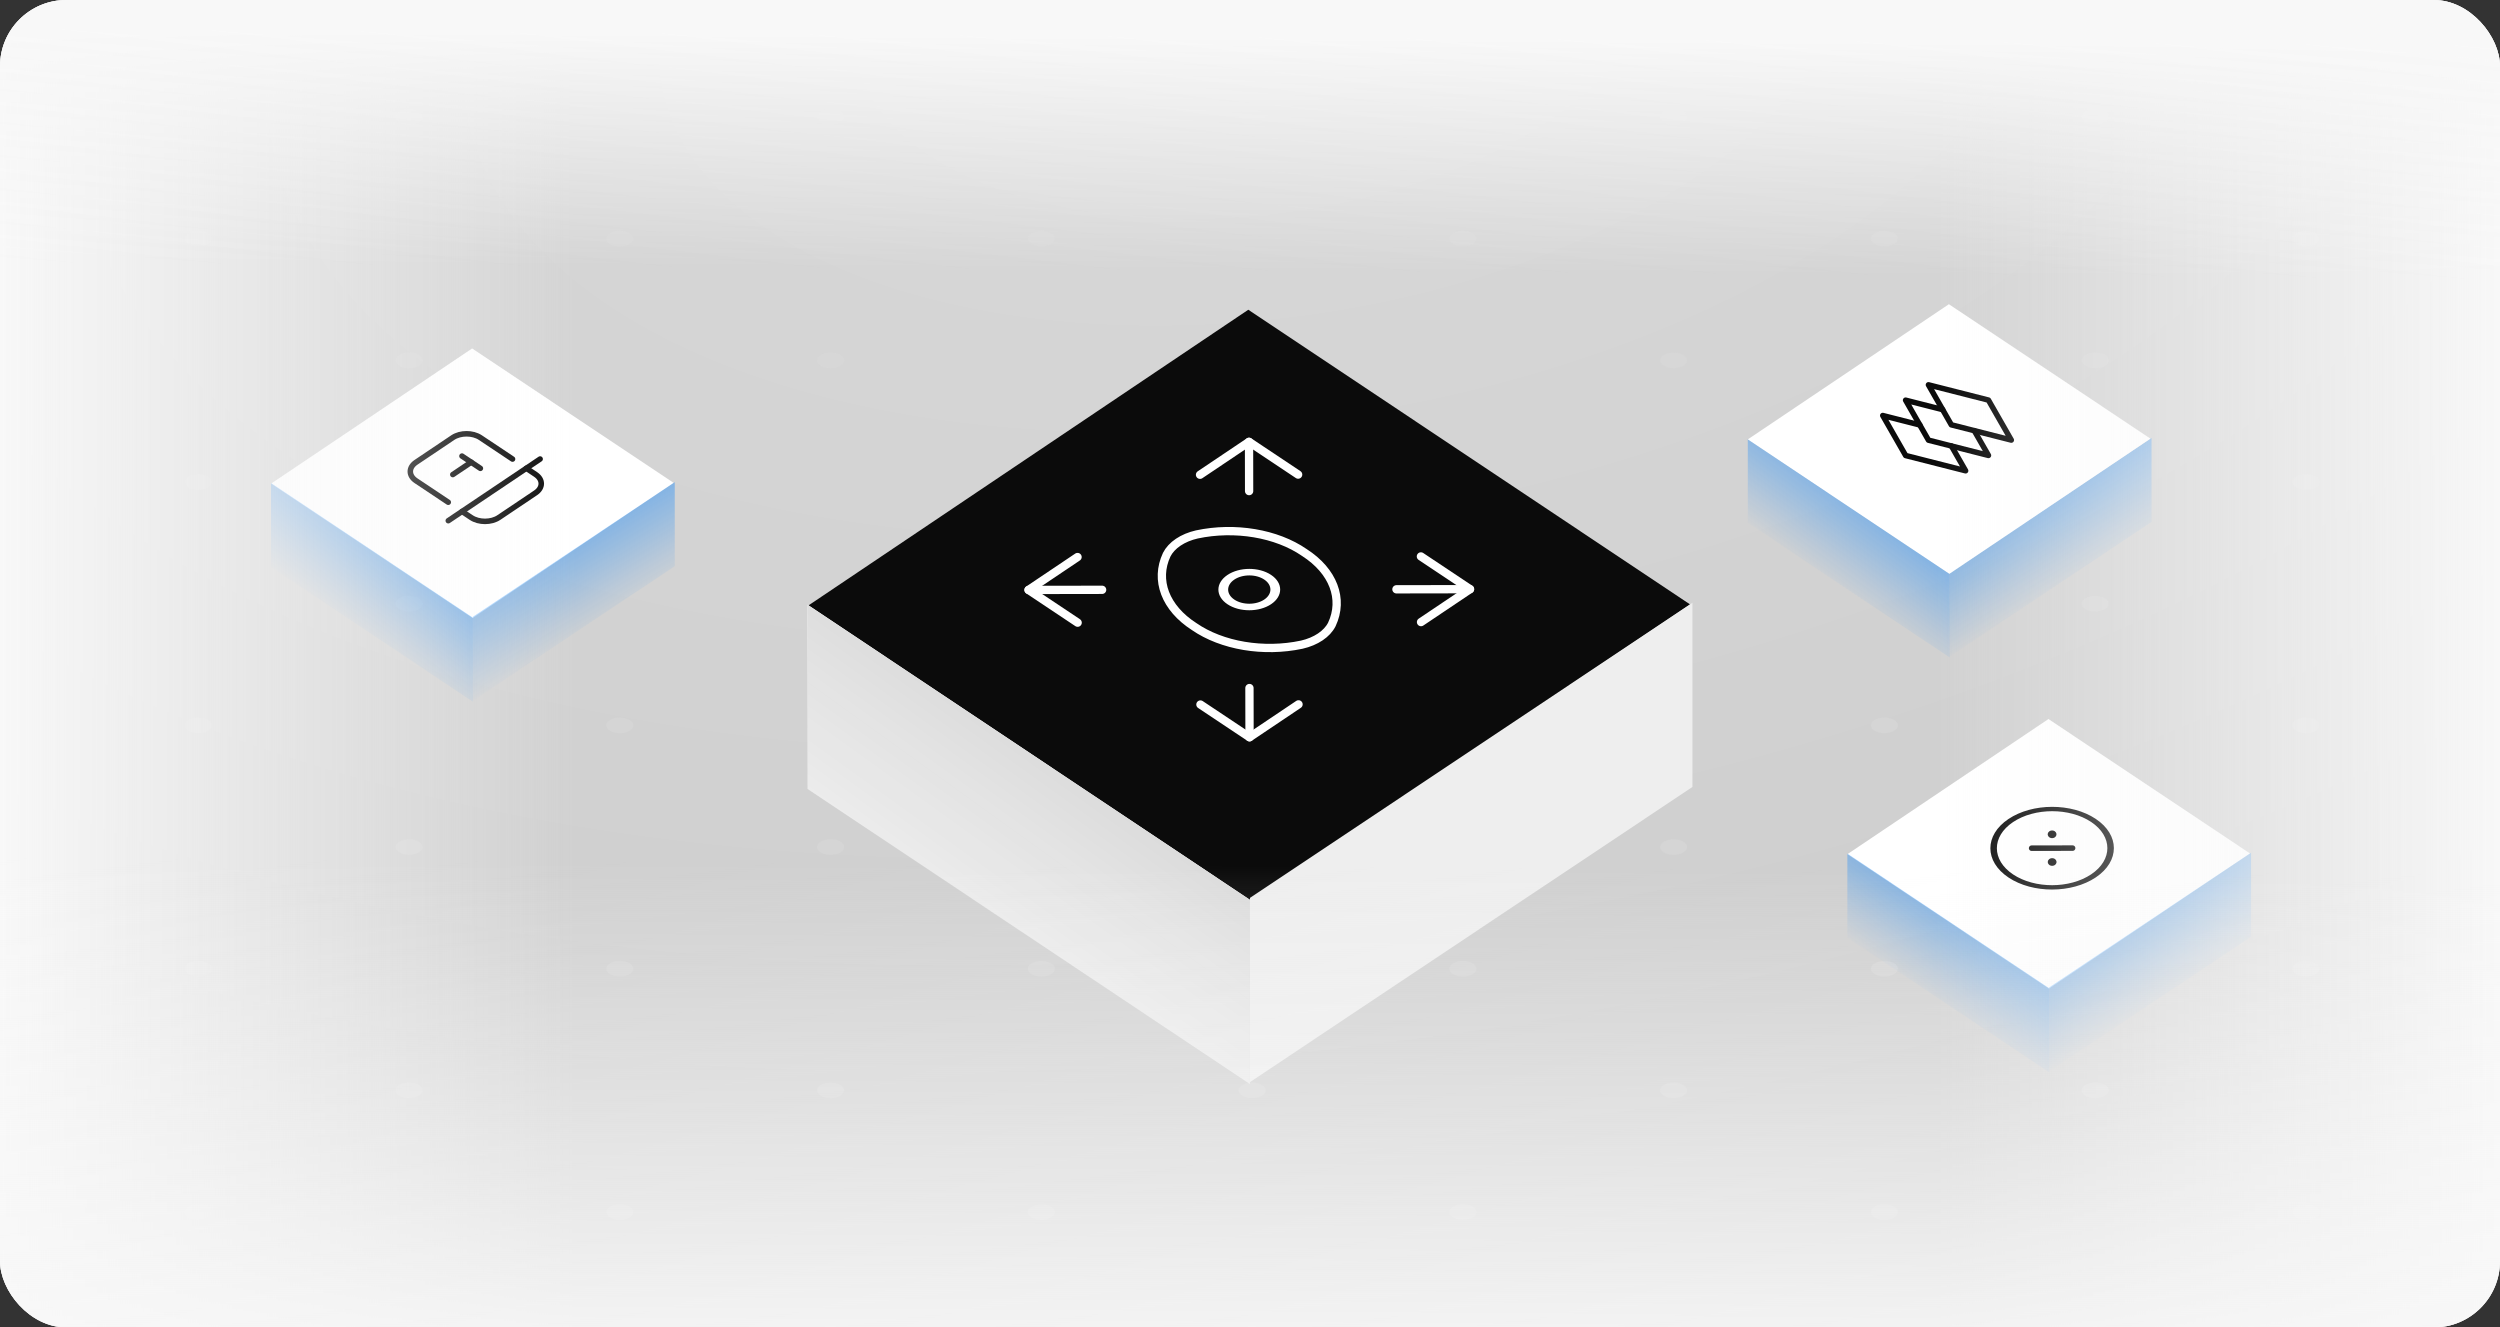 <svg width="452" height="240" viewBox="0 0 452 240" fill="none" xmlns="http://www.w3.org/2000/svg">
<rect x="0" y="0" width="452" height="240" fill="#333333" stroke="none"/>
<g clip-path="url(#clip0_30984_28846)">
<rect width="452" height="240" rx="12" fill="url(#paint0_radial_30984_28846)" fill-opacity="0.81"/>
<g opacity="0.5">
<circle cx="2" cy="2" r="2" transform="matrix(0.866 0.5 -0.866 0.5 340.7 -2.846)" fill="#D9D9D9"/>
<circle cx="2" cy="2" r="2" transform="matrix(0.866 0.5 -0.866 0.5 378.806 19.153)" fill="#D9D9D9"/>
<circle cx="2" cy="2" r="2" transform="matrix(0.866 0.5 -0.866 0.5 416.912 41.151)" fill="#D9D9D9"/>
<circle cx="2" cy="2" r="2" transform="matrix(0.866 0.5 -0.866 0.5 455.018 63.15)" fill="#D9D9D9"/>
<circle cx="2" cy="2" r="2" transform="matrix(0.866 0.5 -0.866 0.5 264.488 -2.846)" fill="#D9D9D9"/>
<circle cx="2" cy="2" r="2" transform="matrix(0.866 0.5 -0.866 0.5 302.594 19.153)" fill="#D9D9D9"/>
<circle cx="2" cy="2" r="2" transform="matrix(0.866 0.5 -0.866 0.5 340.7 41.151)" fill="#D9D9D9"/>
<circle cx="2" cy="2" r="2" transform="matrix(0.866 0.5 -0.866 0.5 378.806 63.15)" fill="#D9D9D9"/>
<circle cx="2" cy="2" r="2" transform="matrix(0.866 0.5 -0.866 0.5 416.912 85.149)" fill="#D9D9D9"/>
<circle cx="2" cy="2" r="2" transform="matrix(0.866 0.5 -0.866 0.5 455.018 107.147)" fill="#D9D9D9"/>
<circle cx="2" cy="2" r="2" transform="matrix(0.866 0.5 -0.866 0.5 188.276 -2.846)" fill="#D9D9D9"/>
<circle cx="2" cy="2" r="2" transform="matrix(0.866 0.5 -0.866 0.5 226.382 19.153)" fill="#D9D9D9"/>
<circle cx="2" cy="2" r="2" transform="matrix(0.866 0.5 -0.866 0.5 264.488 41.151)" fill="#D9D9D9"/>
<circle cx="2" cy="2" r="2" transform="matrix(0.866 0.5 -0.866 0.5 302.594 63.15)" fill="#D9D9D9"/>
<circle cx="2" cy="2" r="2" transform="matrix(0.866 0.5 -0.866 0.5 340.7 85.149)" fill="#D9D9D9"/>
<circle cx="2" cy="2" r="2" transform="matrix(0.866 0.5 -0.866 0.5 378.806 107.147)" fill="#D9D9D9"/>
<circle cx="2" cy="2" r="2" transform="matrix(0.866 0.5 -0.866 0.5 416.912 129.146)" fill="#D9D9D9"/>
<circle cx="2" cy="2" r="2" transform="matrix(0.866 0.5 -0.866 0.5 455.018 151.144)" fill="#D9D9D9"/>
<circle cx="2" cy="2" r="2" transform="matrix(0.866 0.5 -0.866 0.5 112.064 -2.846)" fill="#D9D9D9"/>
<circle cx="2" cy="2" r="2" transform="matrix(0.866 0.5 -0.866 0.5 150.17 19.153)" fill="#D9D9D9"/>
<circle cx="2" cy="2" r="2" transform="matrix(0.866 0.5 -0.866 0.5 188.276 41.151)" fill="#D9D9D9"/>
<circle cx="2" cy="2" r="2" transform="matrix(0.866 0.5 -0.866 0.5 226.382 63.15)" fill="#D9D9D9"/>
<circle cx="2" cy="2" r="2" transform="matrix(0.866 0.5 -0.866 0.5 264.488 85.149)" fill="#D9D9D9"/>
<circle cx="2" cy="2" r="2" transform="matrix(0.866 0.5 -0.866 0.5 302.594 107.147)" fill="#D9D9D9"/>
<circle cx="2" cy="2" r="2" transform="matrix(0.866 0.5 -0.866 0.5 340.7 129.146)" fill="#D9D9D9"/>
<circle cx="2" cy="2" r="2" transform="matrix(0.866 0.5 -0.866 0.5 378.806 151.144)" fill="#D9D9D9"/>
<circle cx="2" cy="2" r="2" transform="matrix(0.866 0.5 -0.866 0.5 416.912 173.143)" fill="#D9D9D9"/>
<circle cx="2" cy="2" r="2" transform="matrix(0.866 0.5 -0.866 0.5 455.018 195.141)" fill="#D9D9D9"/>
<circle cx="2" cy="2" r="2" transform="matrix(0.866 0.5 -0.866 0.5 35.852 -2.846)" fill="#D9D9D9"/>
<circle cx="2" cy="2" r="2" transform="matrix(0.866 0.5 -0.866 0.5 73.959 19.153)" fill="#D9D9D9"/>
<circle cx="2" cy="2" r="2" transform="matrix(0.866 0.5 -0.866 0.5 112.064 41.151)" fill="#D9D9D9"/>
<circle cx="2" cy="2" r="2" transform="matrix(0.866 0.5 -0.866 0.5 150.17 63.15)" fill="#D9D9D9"/>
<circle cx="2" cy="2" r="2" transform="matrix(0.866 0.5 -0.866 0.5 188.276 85.149)" fill="#D9D9D9"/>
<circle cx="2" cy="2" r="2" transform="matrix(0.866 0.5 -0.866 0.5 226.382 107.147)" fill="#D9D9D9"/>
<circle cx="2" cy="2" r="2" transform="matrix(0.866 0.5 -0.866 0.5 264.488 129.146)" fill="#D9D9D9"/>
<circle cx="2" cy="2" r="2" transform="matrix(0.866 0.5 -0.866 0.5 302.594 151.144)" fill="#D9D9D9"/>
<circle cx="2" cy="2" r="2" transform="matrix(0.866 0.5 -0.866 0.5 340.7 173.143)" fill="#D9D9D9"/>
<circle cx="2" cy="2" r="2" transform="matrix(0.866 0.5 -0.866 0.5 378.806 195.141)" fill="#D9D9D9"/>
<circle cx="2" cy="2" r="2" transform="matrix(0.866 0.5 -0.866 0.5 416.912 217.14)" fill="#D9D9D9"/>
<circle cx="2" cy="2" r="2" transform="matrix(0.866 0.5 -0.866 0.5 455.018 239.139)" fill="#D9D9D9"/>
<circle cx="2" cy="2" r="2" transform="matrix(0.866 0.5 -0.866 0.5 -2.253 19.153)" fill="#D9D9D9"/>
<circle cx="2" cy="2" r="2" transform="matrix(0.866 0.5 -0.866 0.5 35.852 41.151)" fill="#D9D9D9"/>
<circle cx="2" cy="2" r="2" transform="matrix(0.866 0.5 -0.866 0.5 73.959 63.15)" fill="#D9D9D9"/>
<circle cx="2" cy="2" r="2" transform="matrix(0.866 0.5 -0.866 0.5 112.064 85.149)" fill="#D9D9D9"/>
<circle cx="2" cy="2" r="2" transform="matrix(0.866 0.5 -0.866 0.5 150.17 107.147)" fill="#D9D9D9"/>
<circle cx="2" cy="2" r="2" transform="matrix(0.866 0.5 -0.866 0.5 188.276 129.146)" fill="#D9D9D9"/>
<circle cx="2" cy="2" r="2" transform="matrix(0.866 0.5 -0.866 0.5 226.382 151.144)" fill="#D9D9D9"/>
<circle cx="2" cy="2" r="2" transform="matrix(0.866 0.5 -0.866 0.5 264.488 173.143)" fill="#D9D9D9"/>
<circle cx="2" cy="2" r="2" transform="matrix(0.866 0.5 -0.866 0.5 302.594 195.141)" fill="#D9D9D9"/>
<circle cx="2" cy="2" r="2" transform="matrix(0.866 0.5 -0.866 0.5 340.7 217.14)" fill="#D9D9D9"/>
<circle cx="2" cy="2" r="2" transform="matrix(0.866 0.5 -0.866 0.5 378.806 239.139)" fill="#D9D9D9"/>
<circle cx="2" cy="2" r="2" transform="matrix(0.866 0.5 -0.866 0.5 -2.253 63.15)" fill="#D9D9D9"/>
<circle cx="2" cy="2" r="2" transform="matrix(0.866 0.5 -0.866 0.5 35.852 85.149)" fill="#D9D9D9"/>
<circle cx="2" cy="2" r="2" transform="matrix(0.866 0.5 -0.866 0.5 73.959 107.147)" fill="#D9D9D9"/>
<circle cx="2" cy="2" r="2" transform="matrix(0.866 0.5 -0.866 0.5 112.064 129.146)" fill="#D9D9D9"/>
<circle cx="2" cy="2" r="2" transform="matrix(0.866 0.5 -0.866 0.5 150.17 151.144)" fill="#D9D9D9"/>
<circle cx="2" cy="2" r="2" transform="matrix(0.866 0.5 -0.866 0.5 188.276 173.143)" fill="#D9D9D9"/>
<circle cx="2" cy="2" r="2" transform="matrix(0.866 0.5 -0.866 0.5 226.382 195.141)" fill="#D9D9D9"/>
<circle cx="2" cy="2" r="2" transform="matrix(0.866 0.5 -0.866 0.5 264.488 217.14)" fill="#D9D9D9"/>
<circle cx="2" cy="2" r="2" transform="matrix(0.866 0.5 -0.866 0.5 302.594 239.139)" fill="#D9D9D9"/>
<circle cx="2" cy="2" r="2" transform="matrix(0.866 0.5 -0.866 0.5 -2.253 107.147)" fill="#D9D9D9"/>
<circle cx="2" cy="2" r="2" transform="matrix(0.866 0.5 -0.866 0.5 35.852 129.146)" fill="#D9D9D9"/>
<circle cx="2" cy="2" r="2" transform="matrix(0.866 0.5 -0.866 0.5 73.959 151.144)" fill="#D9D9D9"/>
<circle cx="2" cy="2" r="2" transform="matrix(0.866 0.5 -0.866 0.5 112.064 173.143)" fill="#D9D9D9"/>
<circle cx="2" cy="2" r="2" transform="matrix(0.866 0.5 -0.866 0.5 150.17 195.141)" fill="#D9D9D9"/>
<circle cx="2" cy="2" r="2" transform="matrix(0.866 0.5 -0.866 0.5 188.276 217.14)" fill="#D9D9D9"/>
<circle cx="2" cy="2" r="2" transform="matrix(0.866 0.5 -0.866 0.5 226.382 239.139)" fill="#D9D9D9"/>
<circle cx="2" cy="2" r="2" transform="matrix(0.866 0.5 -0.866 0.5 -2.253 151.144)" fill="#D9D9D9"/>
<circle cx="2" cy="2" r="2" transform="matrix(0.866 0.5 -0.866 0.5 35.852 173.143)" fill="#D9D9D9"/>
<circle cx="2" cy="2" r="2" transform="matrix(0.866 0.5 -0.866 0.5 73.959 195.141)" fill="#D9D9D9"/>
<circle cx="2" cy="2" r="2" transform="matrix(0.866 0.5 -0.866 0.5 112.064 217.14)" fill="#D9D9D9"/>
<circle cx="2" cy="2" r="2" transform="matrix(0.866 0.5 -0.866 0.5 150.17 239.139)" fill="#D9D9D9"/>
<circle cx="2" cy="2" r="2" transform="matrix(0.866 0.5 -0.866 0.5 -2.253 195.141)" fill="#D9D9D9"/>
<circle cx="2" cy="2" r="2" transform="matrix(0.866 0.5 -0.866 0.5 35.852 217.14)" fill="#D9D9D9"/>
<circle cx="2" cy="2" r="2" transform="matrix(0.866 0.5 -0.866 0.5 73.959 239.139)" fill="#D9D9D9"/>
<circle cx="2" cy="2" r="2" transform="matrix(0.866 0.5 -0.866 0.5 -2.253 239.139)" fill="#D9D9D9"/>
</g>
<rect width="96" height="96" transform="matrix(0.832 0.555 -0.83 0.558 225.693 56)" fill="#0B0B0B"/>
<rect width="96.148" height="33.309" transform="matrix(0.832 0.555 0 1 146 109.333)" fill="url(#paint1_linear_30984_28846)"/>
<rect width="96.148" height="33.309" transform="matrix(0.832 0.555 0 1 146 109.333)" fill="#EEEEEE"/>
<rect width="96.148" height="33.309" transform="matrix(0.832 0.555 0 1 146 109.333)" fill="url(#paint2_linear_30984_28846)" fill-opacity="0.2"/>
<rect width="96.148" height="33.309" transform="matrix(0.832 -0.555 0 1 226 162.334)" fill="#EEEEEE"/>
<rect width="43.8" height="43.8" transform="matrix(0.832 0.555 -0.83 0.558 85.36 63)" fill="white"/>
<rect width="43.867" height="15.197" transform="matrix(0.832 0.555 0 1 49 87.333)" fill="url(#paint3_linear_30984_28846)" fill-opacity="0.6"/>
<rect width="43.867" height="15.197" transform="matrix(0.832 -0.555 0 1 85.5 111.515)" fill="url(#paint4_linear_30984_28846)" fill-opacity="0.6"/>
<rect width="43.8" height="43.8" transform="matrix(0.832 0.555 -0.83 0.558 370.36 130)" fill="white"/>
<rect width="43.867" height="15.197" transform="matrix(0.832 0.555 0 1 334 154.333)" fill="url(#paint5_linear_30984_28846)" fill-opacity="0.6"/>
<rect width="43.867" height="15.197" transform="matrix(0.832 -0.555 0 1 370.5 178.515)" fill="url(#paint6_linear_30984_28846)" fill-opacity="0.6"/>
<rect width="43.867" height="15.197" transform="matrix(0.832 0.555 0 1 316 79.333)" fill="url(#paint7_linear_30984_28846)" fill-opacity="0.6"/>
<rect width="43.867" height="15.197" transform="matrix(0.832 -0.555 0 1 352.5 103.515)" fill="url(#paint8_linear_30984_28846)" fill-opacity="0.6"/>
<rect width="43.8" height="43.8" transform="matrix(0.832 0.555 -0.83 0.558 352.36 55)" fill="white"/>
<path fill-rule="evenodd" clip-rule="evenodd" d="M213.027 98.031C213.972 97.397 215.121 96.917 216.386 96.627V96.627C223.277 95.159 230.811 96.426 235.836 99.899C241.044 103.248 242.966 108.285 240.796 112.901V112.901C239.93 114.62 237.918 115.971 235.354 116.557V116.557C228.463 118.023 220.931 116.756 215.904 113.286C210.695 109.936 208.774 104.9 210.943 100.283V100.283C211.371 99.436 212.084 98.665 213.027 98.031Z" stroke="white" stroke-width="1.5" stroke-linecap="round" stroke-linejoin="round"/>
<path d="M216.965 85.837L225.824 79.887L234.703 85.806" stroke="white" stroke-width="1.5" stroke-linecap="round" stroke-linejoin="round"/>
<path d="M256.9 100.604L265.779 106.524L256.921 112.473" stroke="white" stroke-width="1.5" stroke-linecap="round" stroke-linejoin="round"/>
<path d="M225.839 88.789L225.824 79.887" stroke="white" stroke-width="1.5" stroke-linecap="round" stroke-linejoin="round"/>
<path d="M252.476 106.547L265.779 106.524" stroke="white" stroke-width="1.5" stroke-linecap="round" stroke-linejoin="round"/>
<path d="M225.916 133.298L225.9 124.396" stroke="white" stroke-width="1.5" stroke-linecap="round" stroke-linejoin="round"/>
<path d="M185.961 106.661L199.264 106.638" stroke="white" stroke-width="1.5" stroke-linecap="round" stroke-linejoin="round"/>
<path d="M234.774 127.348L225.916 133.297L217.037 127.378" stroke="white" stroke-width="1.5" stroke-linecap="round" stroke-linejoin="round"/>
<path d="M194.839 112.58L185.961 106.661L194.819 100.711" stroke="white" stroke-width="1.5" stroke-linecap="round" stroke-linejoin="round"/>
<circle cx="4.002" cy="4.002" r="4.002" transform="matrix(0.832 0.555 -0.83 0.558 225.862 102.141)" stroke="white" stroke-width="1.5" stroke-linecap="round" stroke-linejoin="round"/>
<path d="M81.044 90.805L75.22 86.922C73.841 86.003 73.838 84.509 75.214 83.585L81.855 79.125C83.231 78.201 85.463 78.197 86.842 79.116L92.666 82.999" stroke="#0B0B0B" stroke-linecap="round" stroke-linejoin="round"/>
<path d="M97.653 82.99L81.05 94.141" stroke="#0B0B0B" stroke-linecap="round" stroke-linejoin="round"/>
<path d="M83.54 92.469L85.204 93.578C86.583 94.497 88.815 94.493 90.191 93.57L96.832 89.109C98.207 88.186 98.205 86.692 96.826 85.772L95.162 84.663" stroke="#0B0B0B" stroke-linecap="round" stroke-linejoin="round"/>
<path d="M83.523 82.459L86.851 84.677" stroke="#0B0B0B" stroke-linecap="round" stroke-linejoin="round"/>
<path d="M85.187 83.568L81.867 85.798" stroke="#0B0B0B" stroke-linecap="round" stroke-linejoin="round"/>
<path fill-rule="evenodd" clip-rule="evenodd" d="M348.665 69.58L352.801 76.809L363.642 79.565L359.505 72.336L348.665 69.58Z" stroke="#0B0B0B" stroke-linecap="round" stroke-linejoin="round"/>
<path d="M352.82 80.638L355.381 85.114L344.541 82.358L340.404 75.129L347.096 76.83" stroke="#0B0B0B" stroke-linecap="round" stroke-linejoin="round"/>
<path d="M356.95 77.864L359.511 82.339L348.672 79.583L344.534 72.355L351.226 74.056" stroke="#0B0B0B" stroke-linecap="round" stroke-linejoin="round"/>
<path d="M367.319 153.352L374.728 153.339" stroke="#0B0B0B" stroke-linecap="round" stroke-linejoin="round"/>
<path d="M371.321 155.852C371.318 155.96 371.186 156.047 371.025 156.046C370.864 156.046 370.733 155.958 370.733 155.85C370.733 155.742 370.863 155.654 371.024 155.653C371.186 155.652 371.318 155.738 371.321 155.846L371.321 155.852" stroke="#0B0B0B" stroke-linecap="round" stroke-linejoin="round"/>
<path d="M370.725 150.842C370.727 150.734 370.859 150.647 371.021 150.648C371.182 150.648 371.312 150.736 371.312 150.844C371.313 150.952 371.183 151.04 371.021 151.041C370.86 151.042 370.728 150.956 370.725 150.848L370.725 150.842" stroke="#0B0B0B" stroke-linecap="round" stroke-linejoin="round"/>
<circle cx="9" cy="9" r="9" transform="matrix(0.832 0.555 -0.83 0.558 371.006 143.337)" stroke="#0B0B0B" stroke-linecap="round" stroke-linejoin="round"/>
<rect width="452" height="240" fill="url(#paint9_linear_30984_28846)"/>
<rect width="452" height="240" fill="url(#paint10_linear_30984_28846)"/>
</g>
<defs>
<radialGradient id="paint0_radial_30984_28846" cx="0" cy="0" r="1" gradientUnits="userSpaceOnUse" gradientTransform="translate(226 8.16171e-06) rotate(82.82) scale(368.035 689.097)">
<stop stop-color="white"/>
<stop offset="1" stop-color="#E7E7E7"/>
</radialGradient>
<linearGradient id="paint1_linear_30984_28846" x1="48.074" y1="0" x2="48.074" y2="33.309" gradientUnits="userSpaceOnUse">
<stop stop-color="white"/>
<stop offset="1" stop-color="white" stop-opacity="0"/>
</linearGradient>
<linearGradient id="paint2_linear_30984_28846" x1="48.074" y1="-65.167" x2="43.499" y2="39.676" gradientUnits="userSpaceOnUse">
<stop stop-color="#0B0B0B"/>
<stop offset="1" stop-color="#0B0B0B" stop-opacity="0"/>
</linearGradient>
<linearGradient id="paint3_linear_30984_28846" x1="5.758" y1="-12.243" x2="4.305" y2="16.119" gradientUnits="userSpaceOnUse">
<stop stop-color="#0582FF"/>
<stop offset="1" stop-color="#0582FF" stop-opacity="0"/>
</linearGradient>
<linearGradient id="paint4_linear_30984_28846" x1="5.758" y1="-12.243" x2="4.305" y2="16.119" gradientUnits="userSpaceOnUse">
<stop stop-color="#0582FF"/>
<stop offset="1" stop-color="#0582FF" stop-opacity="0"/>
</linearGradient>
<linearGradient id="paint5_linear_30984_28846" x1="5.758" y1="-12.243" x2="4.305" y2="16.119" gradientUnits="userSpaceOnUse">
<stop stop-color="#0582FF"/>
<stop offset="1" stop-color="#0582FF" stop-opacity="0"/>
</linearGradient>
<linearGradient id="paint6_linear_30984_28846" x1="5.758" y1="-12.243" x2="4.305" y2="16.119" gradientUnits="userSpaceOnUse">
<stop stop-color="#0582FF"/>
<stop offset="1" stop-color="#0582FF" stop-opacity="0"/>
</linearGradient>
<linearGradient id="paint7_linear_30984_28846" x1="5.758" y1="-12.243" x2="4.305" y2="16.119" gradientUnits="userSpaceOnUse">
<stop stop-color="#0582FF"/>
<stop offset="1" stop-color="#0582FF" stop-opacity="0"/>
</linearGradient>
<linearGradient id="paint8_linear_30984_28846" x1="5.758" y1="-12.243" x2="4.305" y2="16.119" gradientUnits="userSpaceOnUse">
<stop stop-color="#0582FF"/>
<stop offset="1" stop-color="#0582FF" stop-opacity="0"/>
</linearGradient>
<linearGradient id="paint9_linear_30984_28846" x1="0" y1="120" x2="452" y2="120" gradientUnits="userSpaceOnUse">
<stop stop-color="#F8F8F8"/>
<stop offset="0.231" stop-color="#F8F8F8" stop-opacity="0"/>
<stop offset="0.774" stop-color="#F8F8F8" stop-opacity="0"/>
<stop offset="1" stop-color="#F8F8F8"/>
</linearGradient>
<linearGradient id="paint10_linear_30984_28846" x1="252.929" y1="251.182" x2="254.675" y2="-9.825" gradientUnits="userSpaceOnUse">
<stop stop-color="#F8F8F8"/>
<stop offset="0.362" stop-color="#F8F8F8" stop-opacity="0"/>
<stop offset="0.774" stop-color="#F8F8F8" stop-opacity="0"/>
<stop offset="0.936" stop-color="#F8F8F8"/>
</linearGradient>
<clipPath id="clip0_30984_28846">
<rect width="452" height="240" rx="12" fill="white"/>
</clipPath>
</defs>
</svg>
